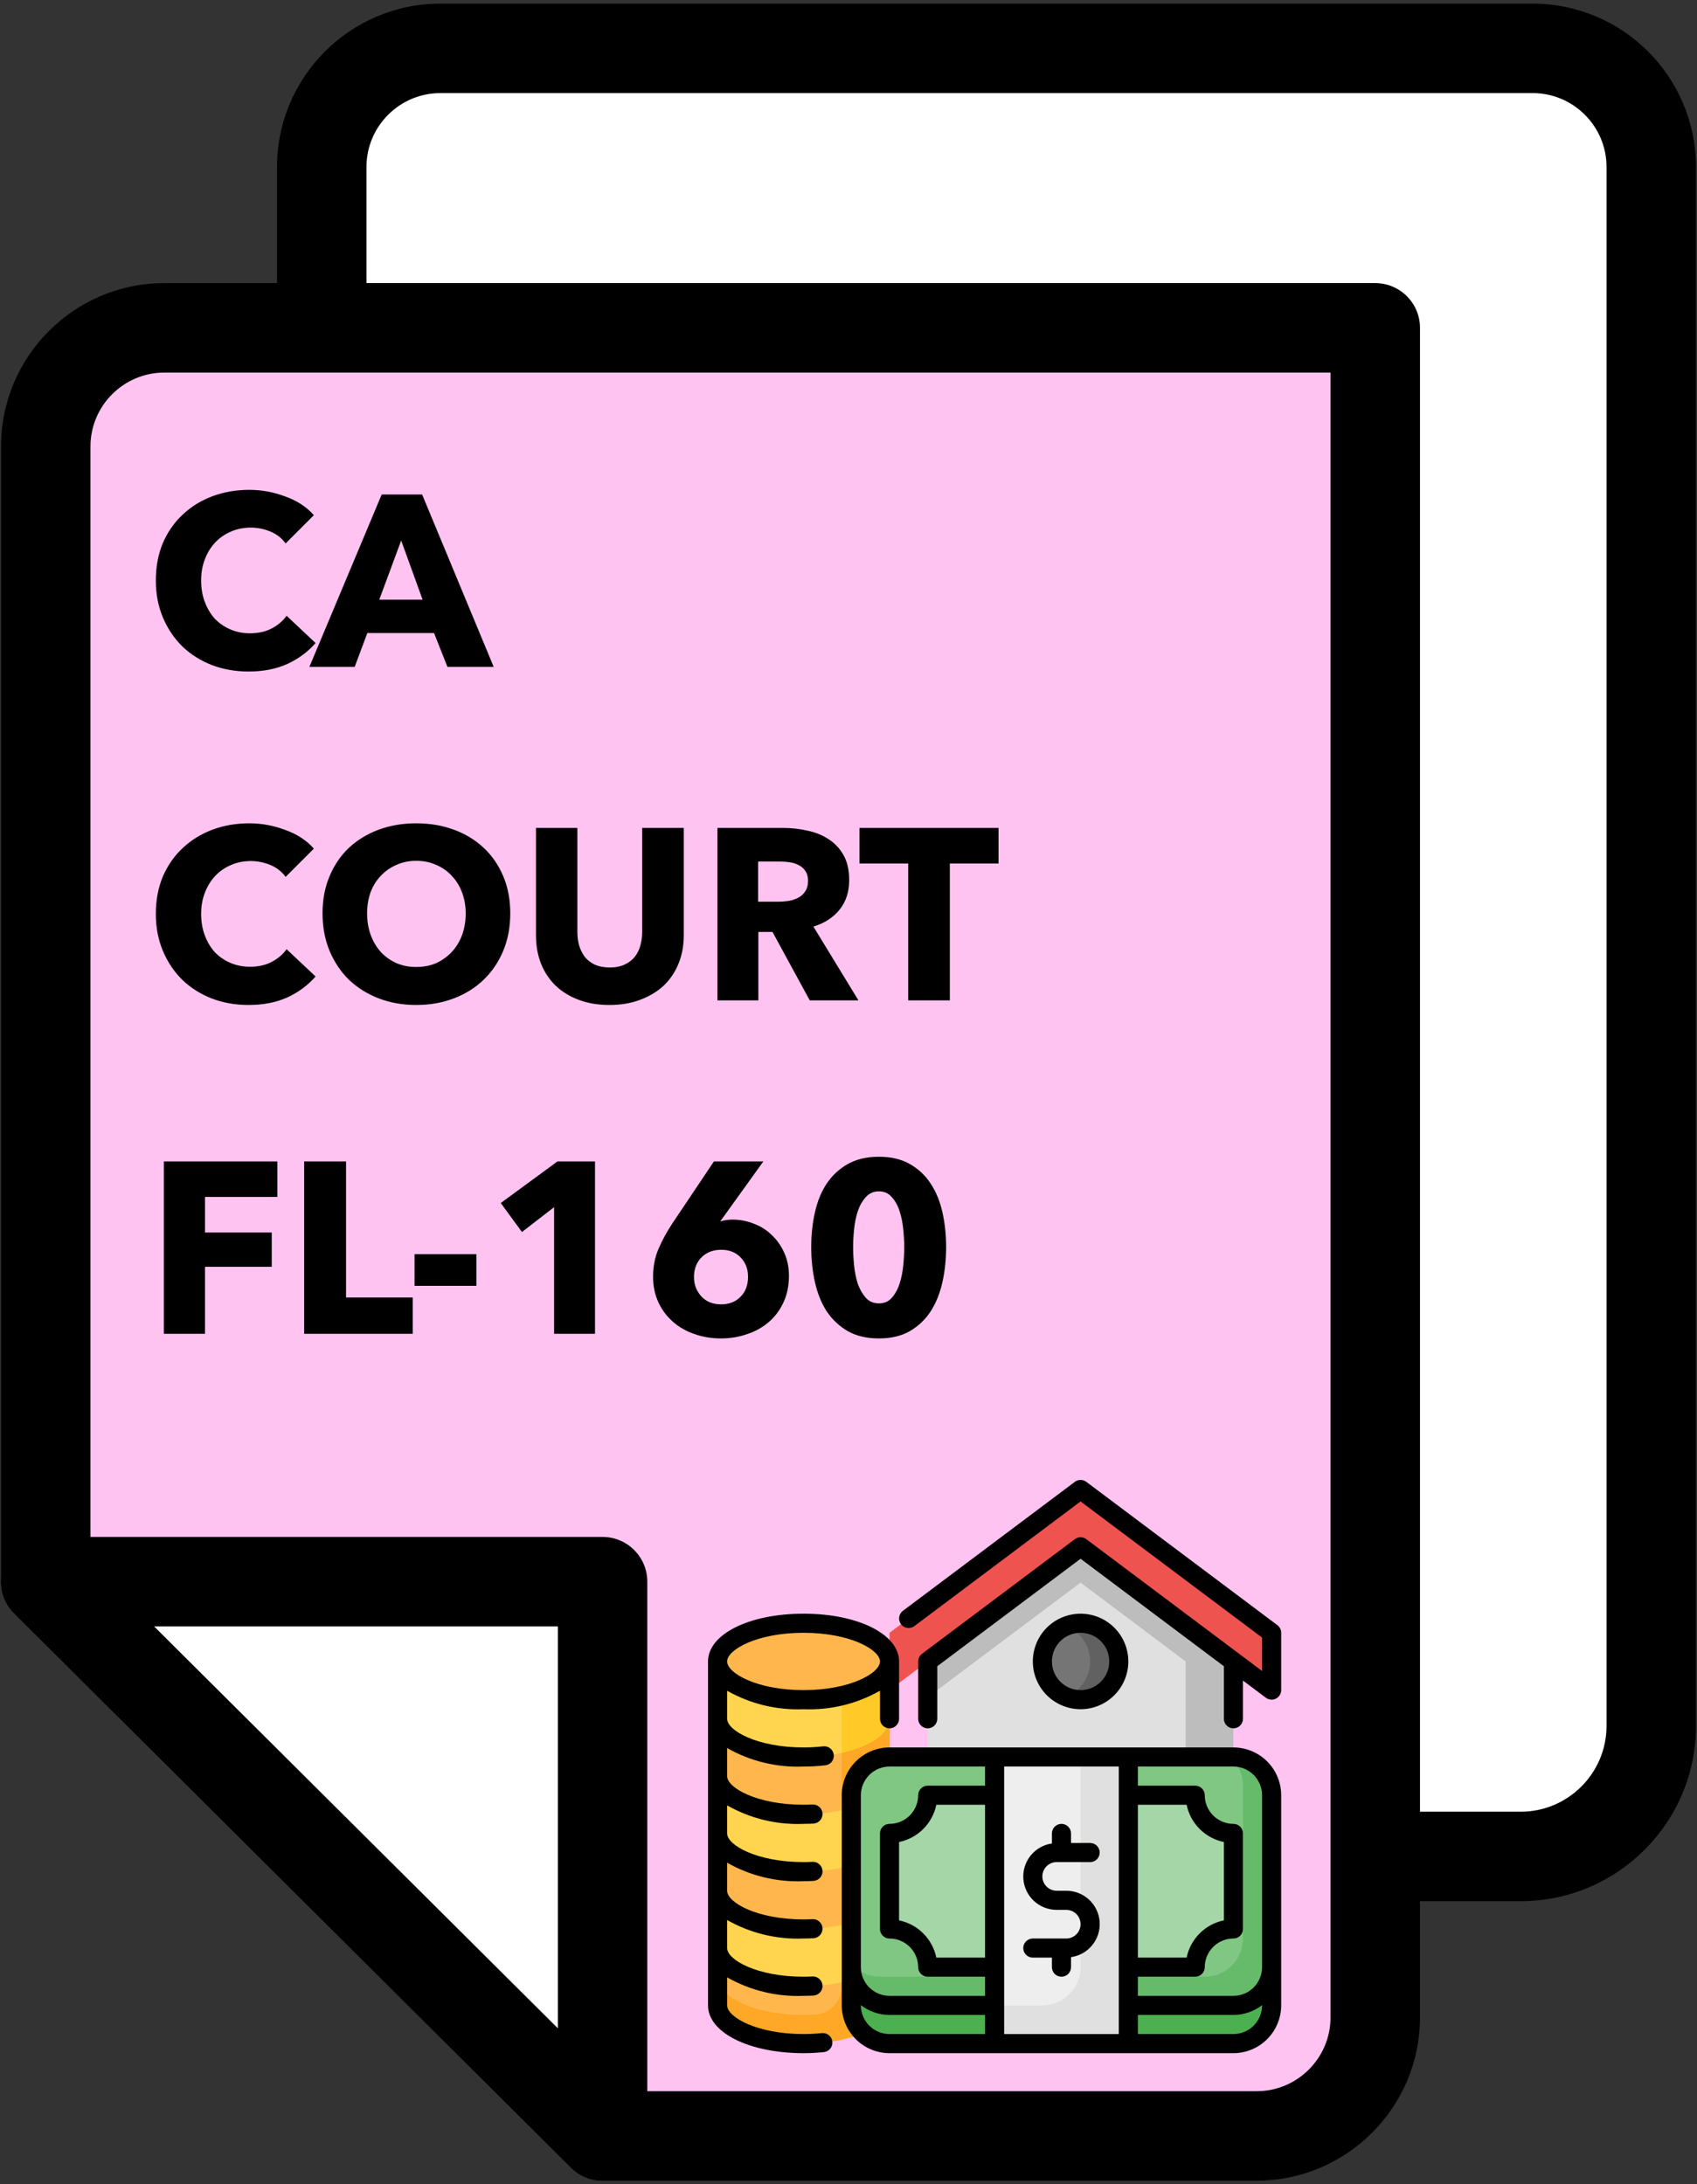 <svg width="453" height="583" viewBox="0 0 453 583" fill="none" xmlns="http://www.w3.org/2000/svg"><rect x="0" y="0" width="453" height="583" fill="#333333" stroke="none"/><path d="M367.116 495.496H405.94C425.19 495.496 440.795 479.891 440.795 460.64V44.569C440.795 27.085 426.619 12.909 409.135 12.909H117.547C100.063 12.909 85.887 27.085 85.887 44.569V87.504" fill="white"/><path d="M405.938 507.436H367.114C360.52 507.436 355.175 502.091 355.175 495.496C355.175 488.901 360.52 483.556 367.114 483.556H405.938C418.574 483.556 428.85 473.276 428.85 460.64V44.569C428.85 33.696 420.003 24.849 409.13 24.849H117.545C106.672 24.849 97.825 33.696 97.825 44.569V87.504C97.825 94.099 92.48 99.444 85.885 99.444C79.29 99.444 73.945 94.099 73.945 87.504V44.569C73.945 20.527 93.506 0.97 117.545 0.97H409.134C433.176 0.97 452.733 20.531 452.733 44.569V460.644C452.733 486.446 431.739 507.436 405.938 507.436Z" fill="black"/><path d="M367.107 87.492V538.431C367.107 555.914 352.931 570.091 335.447 570.091H160.871L160.035 569.255L12.223 422.159V119.152C12.223 101.668 26.399 87.492 43.883 87.492H367.107Z" fill="#FFC3F2"/><path d="M335.45 582.03H160.853C157.697 582.03 154.668 580.781 152.432 578.552L3.788 430.616C1.535 428.376 0.27 425.331 0.27 422.155V119.164C0.27 95.121 19.827 75.564 43.869 75.564H367.114C373.708 75.564 379.053 80.909 379.053 87.504V538.431C379.053 562.469 359.492 582.03 335.45 582.03ZM165.784 558.151H335.454C346.327 558.151 355.174 549.304 355.174 538.431V99.444H43.869C32.996 99.444 24.149 108.291 24.149 119.164V417.192L165.784 558.151Z" fill="black"/><path d="M54.73 319.47V328.96H72.54V338.125H54.73V356H43.745V309.98H74.035V319.47H54.73ZM81.196 356V309.98H92.376V346.315H110.186V356H81.196ZM110.656 343.195V334.745H127.166V343.195H110.656ZM147.913 356V322.2L139.333 328.83L133.678 321.095L148.823 309.98H158.833V356H147.913ZM210.604 340.53C210.604 343.13 210.127 345.47 209.174 347.55C208.221 349.63 206.921 351.385 205.274 352.815C203.627 354.245 201.699 355.328 199.489 356.065C197.279 356.845 194.939 357.235 192.469 357.235C189.956 357.235 187.594 356.845 185.384 356.065C183.217 355.328 181.311 354.245 179.664 352.815C178.017 351.385 176.717 349.652 175.764 347.615C174.811 345.578 174.334 343.303 174.334 340.79C174.334 338.06 174.811 335.59 175.764 333.38C176.717 331.127 177.952 328.852 179.469 326.555L190.584 309.98H203.779L192.469 325.71L192.274 326.035C192.707 325.862 193.227 325.732 193.834 325.645C194.441 325.558 195.004 325.515 195.524 325.515C197.517 325.515 199.424 325.883 201.244 326.62C203.107 327.313 204.711 328.332 206.054 329.675C207.441 330.975 208.546 332.557 209.369 334.42C210.192 336.24 210.604 338.277 210.604 340.53ZM199.684 340.79C199.684 338.71 199.034 336.998 197.734 335.655C196.434 334.268 194.701 333.575 192.534 333.575C190.367 333.575 188.612 334.247 187.269 335.59C185.926 336.933 185.254 338.688 185.254 340.855C185.254 342.848 185.904 344.56 187.204 345.99C188.504 347.42 190.259 348.135 192.469 348.135C194.636 348.135 196.369 347.463 197.669 346.12C199.012 344.777 199.684 343 199.684 340.79ZM252.561 332.86C252.561 336.11 252.236 339.208 251.586 342.155C250.936 345.102 249.896 347.702 248.466 349.955C247.036 352.165 245.172 353.942 242.876 355.285C240.622 356.585 237.871 357.235 234.621 357.235C231.371 357.235 228.597 356.585 226.301 355.285C224.004 353.942 222.119 352.165 220.646 349.955C219.216 347.702 218.176 345.102 217.526 342.155C216.876 339.208 216.551 336.11 216.551 332.86C216.551 329.61 216.876 326.533 217.526 323.63C218.176 320.683 219.216 318.127 220.646 315.96C222.119 313.75 224.004 311.995 226.301 310.695C228.597 309.395 231.371 308.745 234.621 308.745C237.871 308.745 240.622 309.395 242.876 310.695C245.172 311.995 247.036 313.75 248.466 315.96C249.896 318.127 250.936 320.683 251.586 323.63C252.236 326.533 252.561 329.61 252.561 332.86ZM241.381 332.86C241.381 331.43 241.294 329.848 241.121 328.115C240.947 326.382 240.622 324.778 240.146 323.305C239.669 321.788 238.976 320.532 238.066 319.535C237.199 318.495 236.051 317.975 234.621 317.975C233.191 317.975 232.021 318.495 231.111 319.535C230.201 320.532 229.486 321.788 228.966 323.305C228.489 324.778 228.164 326.382 227.991 328.115C227.817 329.848 227.731 331.43 227.731 332.86C227.731 334.333 227.817 335.958 227.991 337.735C228.164 339.468 228.489 341.093 228.966 342.61C229.486 344.083 230.201 345.34 231.111 346.38C232.021 347.377 233.191 347.875 234.621 347.875C236.051 347.875 237.199 347.377 238.066 346.38C238.976 345.34 239.669 344.083 240.146 342.61C240.622 341.093 240.947 339.468 241.121 337.735C241.294 335.958 241.381 334.333 241.381 332.86Z" fill="black"/><path d="M84.24 171.63C82.203 173.97 79.69 175.833 76.7 177.22C73.71 178.563 70.265 179.235 66.365 179.235C62.812 179.235 59.518 178.65 56.485 177.48C53.495 176.31 50.895 174.663 48.685 172.54C46.475 170.373 44.742 167.795 43.485 164.805C42.228 161.815 41.6 158.522 41.6 154.925C41.6 151.242 42.228 147.905 43.485 144.915C44.785 141.925 46.562 139.39 48.815 137.31C51.068 135.187 53.712 133.562 56.745 132.435C59.778 131.308 63.05 130.745 66.56 130.745C69.81 130.745 72.995 131.33 76.115 132.5C79.278 133.627 81.835 135.295 83.785 137.505L76.245 145.045C75.205 143.615 73.84 142.553 72.15 141.86C70.46 141.167 68.727 140.82 66.95 140.82C65 140.82 63.202 141.188 61.555 141.925C59.952 142.618 58.565 143.593 57.395 144.85C56.225 146.107 55.315 147.602 54.665 149.335C54.015 151.025 53.69 152.888 53.69 154.925C53.69 157.005 54.015 158.912 54.665 160.645C55.315 162.378 56.203 163.873 57.33 165.13C58.5 166.343 59.887 167.297 61.49 167.99C63.093 168.683 64.848 169.03 66.755 169.03C68.965 169.03 70.893 168.597 72.54 167.73C74.187 166.863 75.508 165.737 76.505 164.35L84.24 171.63ZM119.442 178L115.867 168.965H98.057L94.677 178H82.587L101.892 131.98H112.682L131.792 178H119.442ZM107.092 144.265L101.242 160.06H112.812L107.092 144.265ZM84.24 260.63C82.203 262.97 79.69 264.833 76.7 266.22C73.71 267.563 70.265 268.235 66.365 268.235C62.812 268.235 59.518 267.65 56.485 266.48C53.495 265.31 50.895 263.663 48.685 261.54C46.475 259.373 44.742 256.795 43.485 253.805C42.228 250.815 41.6 247.522 41.6 243.925C41.6 240.242 42.228 236.905 43.485 233.915C44.785 230.925 46.562 228.39 48.815 226.31C51.068 224.187 53.712 222.562 56.745 221.435C59.778 220.308 63.05 219.745 66.56 219.745C69.81 219.745 72.995 220.33 76.115 221.5C79.278 222.627 81.835 224.295 83.785 226.505L76.245 234.045C75.205 232.615 73.84 231.553 72.15 230.86C70.46 230.167 68.727 229.82 66.95 229.82C65 229.82 63.202 230.188 61.555 230.925C59.952 231.618 58.565 232.593 57.395 233.85C56.225 235.107 55.315 236.602 54.665 238.335C54.015 240.025 53.69 241.888 53.69 243.925C53.69 246.005 54.015 247.912 54.665 249.645C55.315 251.378 56.203 252.873 57.33 254.13C58.5 255.343 59.887 256.297 61.49 256.99C63.093 257.683 64.848 258.03 66.755 258.03C68.965 258.03 70.893 257.597 72.54 256.73C74.187 255.863 75.508 254.737 76.505 253.35L84.24 260.63ZM136.212 243.795C136.212 247.435 135.584 250.772 134.327 253.805C133.07 256.795 131.315 259.373 129.062 261.54C126.852 263.663 124.209 265.31 121.132 266.48C118.055 267.65 114.719 268.235 111.122 268.235C107.525 268.235 104.189 267.65 101.112 266.48C98.079 265.31 95.435 263.663 93.182 261.54C90.972 259.373 89.239 256.795 87.982 253.805C86.725 250.772 86.097 247.435 86.097 243.795C86.097 240.112 86.725 236.797 87.982 233.85C89.239 230.86 90.972 228.325 93.182 226.245C95.435 224.165 98.079 222.562 101.112 221.435C104.189 220.308 107.525 219.745 111.122 219.745C114.719 219.745 118.055 220.308 121.132 221.435C124.209 222.562 126.852 224.165 129.062 226.245C131.315 228.325 133.07 230.86 134.327 233.85C135.584 236.797 136.212 240.112 136.212 243.795ZM124.317 243.795C124.317 241.802 123.992 239.938 123.342 238.205C122.692 236.472 121.782 234.998 120.612 233.785C119.485 232.528 118.099 231.553 116.452 230.86C114.849 230.123 113.072 229.755 111.122 229.755C109.172 229.755 107.395 230.123 105.792 230.86C104.189 231.553 102.802 232.528 101.632 233.785C100.462 234.998 99.552 236.472 98.902 238.205C98.295 239.938 97.992 241.802 97.992 243.795C97.992 245.875 98.317 247.803 98.967 249.58C99.617 251.313 100.505 252.808 101.632 254.065C102.802 255.322 104.189 256.318 105.792 257.055C107.395 257.748 109.172 258.095 111.122 258.095C113.072 258.095 114.849 257.748 116.452 257.055C118.055 256.318 119.442 255.322 120.612 254.065C121.782 252.808 122.692 251.313 123.342 249.58C123.992 247.803 124.317 245.875 124.317 243.795ZM182.53 249.645C182.53 252.418 182.053 254.953 181.1 257.25C180.19 259.503 178.868 261.453 177.135 263.1C175.402 264.703 173.3 265.96 170.83 266.87C168.403 267.78 165.695 268.235 162.705 268.235C159.672 268.235 156.942 267.78 154.515 266.87C152.088 265.96 150.03 264.703 148.34 263.1C146.65 261.453 145.35 259.503 144.44 257.25C143.53 254.953 143.075 252.418 143.075 249.645V220.98H154.125V248.735C154.125 249.992 154.277 251.183 154.58 252.31C154.927 253.437 155.425 254.455 156.075 255.365C156.768 256.232 157.657 256.925 158.74 257.445C159.867 257.965 161.21 258.225 162.77 258.225C164.33 258.225 165.652 257.965 166.735 257.445C167.862 256.925 168.772 256.232 169.465 255.365C170.158 254.455 170.657 253.437 170.96 252.31C171.263 251.183 171.415 249.992 171.415 248.735V220.98H182.53V249.645ZM216.153 267L206.208 248.735H202.438V267H191.518V220.98H209.068C211.278 220.98 213.423 221.218 215.503 221.695C217.627 222.128 219.512 222.887 221.158 223.97C222.848 225.053 224.192 226.483 225.188 228.26C226.185 230.037 226.683 232.247 226.683 234.89C226.683 238.01 225.838 240.632 224.148 242.755C222.458 244.878 220.118 246.395 217.128 247.305L229.153 267H216.153ZM215.698 235.085C215.698 234.002 215.46 233.135 214.983 232.485C214.55 231.792 213.965 231.272 213.228 230.925C212.535 230.535 211.733 230.275 210.823 230.145C209.957 230.015 209.112 229.95 208.288 229.95H202.373V240.675H207.638C208.548 240.675 209.48 240.61 210.433 240.48C211.387 240.307 212.253 240.025 213.033 239.635C213.813 239.245 214.442 238.682 214.918 237.945C215.438 237.208 215.698 236.255 215.698 235.085ZM253.552 230.47V267H242.437V230.47H229.437V220.98H266.552V230.47H253.552Z" fill="black"/><path d="M160.851 570.091V422.155H12.207L160.851 570.091Z" fill="white"/><path d="M160.856 582.031C157.76 582.031 154.715 580.825 152.431 578.552L3.787 430.617C0.36 427.206 -0.67 422.068 1.172 417.598C3.015 413.129 7.373 410.216 12.208 410.216H160.852C167.447 410.216 172.792 415.561 172.792 422.155V570.091C172.792 574.915 169.891 579.265 165.433 581.115C163.957 581.732 162.401 582.031 160.856 582.031ZM41.13 434.095L148.913 541.364V434.095H41.13Z" fill="black"/><path d="M329.249 443.45V468.95H247.648V443.45L288.449 412.85L329.249 443.45Z" fill="#E0E0E0"/><path d="M329.249 443.45V468.95H316.499V443.45L288.449 422.412L247.648 453.012V443.45L288.449 412.85L329.249 443.45Z" fill="#BDBDBD"/><path d="M191.551 443.45V535.25C191.551 540.884 201.826 545.45 214.501 545.45C227.176 545.45 237.451 540.884 237.451 535.25V443.45H191.551Z" fill="#FFD54F"/><path d="M237.449 443.45V535.25C237.449 539.254 232.247 542.722 224.699 544.379V443.45H237.449Z" fill="#FFCA28"/><path d="M237.451 458.75V474.05C237.451 479.686 227.174 484.25 214.501 484.25C201.827 484.25 191.551 479.686 191.551 474.05V458.75C191.551 464.386 201.827 468.95 214.501 468.95C227.174 468.95 237.451 464.386 237.451 458.75Z" fill="#FFB74D"/><path d="M237.451 489.35V504.65C237.451 510.285 227.174 514.85 214.501 514.85C201.827 514.85 191.551 510.285 191.551 504.65V489.35C191.551 494.985 201.827 499.55 214.501 499.55C227.174 499.55 237.451 494.985 237.451 489.35Z" fill="#FFB74D"/><path d="M237.449 458.75V474.05C237.449 478.054 232.247 481.522 224.699 483.179V467.879C232.247 466.222 237.449 462.754 237.449 458.75Z" fill="#FFA726"/><path d="M237.449 489.35V504.65C237.449 508.653 232.247 512.121 224.699 513.779V498.479C232.247 496.821 237.449 493.353 237.449 489.35Z" fill="#FFA726"/><path d="M237.451 519.95V535.25C237.451 540.886 227.174 545.45 214.501 545.45C201.827 545.45 191.551 540.886 191.551 535.25V519.95C191.551 525.586 201.827 530.15 214.501 530.15C227.174 530.15 237.451 525.586 237.451 519.95Z" fill="#FFB74D"/><path d="M237.451 519.95V535.25C237.451 540.886 227.174 545.45 214.501 545.45C201.827 545.45 191.551 540.886 191.551 535.25V527.6C191.551 533.236 201.827 537.8 214.501 537.8C215.572 537.8 216.625 537.768 217.661 537.703C219.584 537.561 221.381 536.693 222.688 535.275C223.995 533.857 224.715 531.996 224.701 530.068V529.079C232.249 527.422 237.451 523.954 237.451 519.95Z" fill="#FFA726"/><path d="M214.501 453.65C227.176 453.65 237.451 449.083 237.451 443.45C237.451 437.817 227.176 433.25 214.501 433.25C201.826 433.25 191.551 437.817 191.551 443.45C191.551 449.083 201.826 453.65 214.501 453.65Z" fill="#FFB74D"/><path d="M288.449 397.55L237.449 435.8V451.1L288.449 412.85L339.449 451.1V435.8L288.449 397.55Z" fill="#EF5350"/><path d="M329.25 479.15H237.45C231.817 479.15 227.25 483.717 227.25 489.35V535.25C227.25 540.884 231.817 545.451 237.45 545.451H329.25C334.884 545.451 339.45 540.884 339.45 535.25V489.35C339.45 483.717 334.884 479.15 329.25 479.15Z" fill="#4CAF50"/><path d="M329.25 468.95H237.45C231.817 468.95 227.25 473.517 227.25 479.15V525.05C227.25 530.684 231.817 535.25 237.45 535.25H329.25C334.884 535.25 339.45 530.684 339.45 525.05V479.15C339.45 473.517 334.884 468.95 329.25 468.95Z" fill="#81C784"/><path d="M339.45 479.15V525.05C339.451 526.39 339.187 527.716 338.675 528.954C338.162 530.192 337.411 531.316 336.464 532.264C335.516 533.211 334.392 533.962 333.154 534.475C331.916 534.987 330.59 535.251 329.25 535.25H237.45C236.11 535.251 234.784 534.987 233.546 534.475C232.309 533.962 231.184 533.211 230.237 532.264C229.289 531.316 228.538 530.192 228.026 528.954C227.513 527.716 227.25 526.39 227.25 525.05V524.132C228.204 525.222 229.38 526.096 230.7 526.694C232.019 527.292 233.451 527.601 234.9 527.6H321.6C322.94 527.601 324.266 527.337 325.504 526.825C326.742 526.312 327.866 525.561 328.814 524.614C329.761 523.666 330.512 522.542 331.025 521.304C331.537 520.066 331.801 518.74 331.8 517.4V476.6C331.801 475.152 331.492 473.719 330.894 472.4C330.296 471.081 329.422 469.904 328.332 468.95H329.25C330.59 468.95 331.916 469.213 333.154 469.726C334.392 470.238 335.516 470.99 336.464 471.937C337.411 472.884 338.162 474.009 338.675 475.246C339.187 476.484 339.451 477.811 339.45 479.15Z" fill="#66BB6A"/><path d="M329.249 489.35V514.85C327.91 514.85 326.583 515.114 325.346 515.626C324.108 516.139 322.983 516.89 322.036 517.837C321.089 518.784 320.338 519.909 319.825 521.147C319.313 522.384 319.049 523.711 319.049 525.05H247.649C247.65 523.711 247.386 522.384 246.874 521.147C246.361 519.909 245.61 518.784 244.663 517.837C243.715 516.89 242.591 516.139 241.353 515.626C240.115 515.114 238.789 514.85 237.449 514.85V489.35C238.789 489.351 240.115 489.087 241.353 488.575C242.591 488.062 243.715 487.311 244.663 486.364C245.61 485.416 246.361 484.292 246.874 483.054C247.386 481.817 247.65 480.49 247.649 479.15H319.049C319.049 480.49 319.313 481.817 319.825 483.054C320.338 484.292 321.089 485.416 322.036 486.364C322.983 487.311 324.108 488.062 325.346 488.575C326.583 489.087 327.91 489.351 329.249 489.35Z" fill="#A5D6A7"/><path d="M301.2 468.95H265.5V545.45H301.2V468.95Z" fill="#EEEEEE"/><path d="M301.2 468.95V545.45H265.5V535.25H278.25C280.955 535.25 283.55 534.176 285.463 532.263C287.375 530.35 288.45 527.756 288.45 525.05V468.95H301.2Z" fill="#E0E0E0"/><path d="M293.549 513.575C293.544 511.891 293.063 510.244 292.16 508.822C291.258 507.401 289.971 506.265 288.449 505.545V521.567C289.969 520.855 291.256 519.726 292.159 518.311C293.062 516.896 293.544 515.253 293.549 513.575Z" fill="#FFA726"/><path d="M290.999 491.9H288.449V497H290.999C291.676 497 292.324 496.732 292.802 496.254C293.281 495.775 293.549 495.127 293.549 494.45C293.549 493.774 293.281 493.125 292.802 492.647C292.324 492.169 291.676 491.9 290.999 491.9Z" fill="#FFA726"/><path d="M288.45 453.65C294.083 453.65 298.65 449.083 298.65 443.45C298.65 437.817 294.083 433.25 288.45 433.25C282.817 433.25 278.25 437.817 278.25 443.45C278.25 449.083 282.817 453.65 288.45 453.65Z" fill="#757575"/><path d="M284.625 452.885C285.834 453.4 287.136 453.66 288.45 453.65C291.155 453.65 293.75 452.576 295.663 450.663C297.575 448.75 298.65 446.156 298.65 443.45C298.65 440.745 297.575 438.151 295.663 436.238C293.75 434.325 291.155 433.25 288.45 433.25C287.136 433.24 285.834 433.501 284.625 434.015C286.508 434.772 288.121 436.075 289.257 437.757C290.393 439.438 291 441.421 291 443.45C291 445.48 290.393 447.462 289.257 449.144C288.121 450.825 286.508 452.128 284.625 452.885Z" fill="#616161"/><path d="M214.5 471.5C216.43 471.503 218.359 471.395 220.276 471.176C220.614 471.144 220.942 471.045 221.241 470.884C221.54 470.724 221.804 470.505 222.017 470.242C222.231 469.978 222.389 469.674 222.484 469.348C222.579 469.023 222.607 468.681 222.568 468.344C222.529 468.007 222.423 467.681 222.257 467.386C222.09 467.09 221.866 466.831 221.598 466.623C221.33 466.415 221.023 466.262 220.695 466.174C220.368 466.086 220.026 466.065 219.69 466.111C217.967 466.307 216.234 466.403 214.5 466.4C202.048 466.4 194.1 461.869 194.1 458.75V451.264C200.304 454.787 207.372 456.497 214.5 456.2C221.628 456.497 228.696 454.787 234.9 451.264V458.75C234.9 459.426 235.169 460.075 235.647 460.553C236.125 461.031 236.774 461.3 237.45 461.3C238.126 461.3 238.775 461.031 239.253 460.553C239.731 460.075 240 459.426 240 458.75V443.45C240 436.181 229.038 430.7 214.5 430.7C199.962 430.7 189 436.181 189 443.45V535.25C189 542.519 199.962 548 214.5 548C216.306 547.997 218.11 547.904 219.906 547.721C220.239 547.687 220.563 547.588 220.857 547.429C221.152 547.27 221.413 547.055 221.625 546.796C221.836 546.536 221.995 546.237 222.091 545.917C222.187 545.596 222.219 545.259 222.186 544.926C222.152 544.593 222.053 544.27 221.894 543.975C221.735 543.68 221.52 543.419 221.26 543.207C221.001 542.996 220.702 542.837 220.381 542.741C220.06 542.645 219.724 542.613 219.391 542.646C217.766 542.814 216.134 542.898 214.5 542.9C202.048 542.9 194.1 538.369 194.1 535.25V527.764C200.304 531.287 207.372 532.997 214.5 532.7C215.418 532.7 216.311 532.674 217.203 532.619C217.871 532.568 218.491 532.257 218.932 531.752C219.372 531.248 219.596 530.59 219.555 529.922C219.514 529.254 219.213 528.628 218.715 528.181C218.217 527.733 217.563 527.499 216.894 527.529C216.104 527.576 215.313 527.6 214.497 527.6C202.045 527.6 194.097 523.069 194.097 519.95V512.464C200.302 515.988 207.371 517.698 214.5 517.4C215.418 517.4 216.311 517.374 217.203 517.319C217.871 517.268 218.491 516.957 218.932 516.452C219.372 515.948 219.596 515.29 219.555 514.622C219.514 513.954 219.213 513.328 218.715 512.881C218.217 512.433 217.563 512.199 216.894 512.229C216.104 512.276 215.313 512.3 214.497 512.3C202.045 512.3 194.097 507.769 194.097 504.65V497.164C200.302 500.688 207.371 502.398 214.5 502.1C215.418 502.1 216.311 502.074 217.203 502.019C217.871 501.968 218.491 501.657 218.932 501.152C219.372 500.648 219.596 499.99 219.555 499.322C219.514 498.654 219.213 498.028 218.715 497.58C218.217 497.133 217.563 496.899 216.894 496.929C216.104 496.976 215.313 497 214.497 497C202.045 497 194.097 492.469 194.097 489.35V481.864C200.302 485.388 207.371 487.098 214.5 486.8C215.418 486.8 216.311 486.774 217.203 486.719C217.871 486.668 218.491 486.357 218.932 485.852C219.372 485.348 219.596 484.69 219.555 484.022C219.514 483.354 219.213 482.728 218.715 482.28C218.217 481.833 217.563 481.599 216.894 481.629C216.104 481.676 215.313 481.7 214.497 481.7C202.045 481.7 194.097 477.169 194.097 474.05V466.564C200.302 470.088 207.371 471.798 214.5 471.5ZM214.5 435.8C226.952 435.8 234.9 440.331 234.9 443.45C234.9 446.569 226.952 451.1 214.5 451.1C202.048 451.1 194.1 446.569 194.1 443.45C194.1 440.331 202.048 435.8 214.5 435.8ZM329.25 466.4H237.45C234.07 466.404 230.829 467.748 228.439 470.139C226.049 472.529 224.704 475.77 224.7 479.15V535.25C224.704 538.63 226.049 541.871 228.439 544.261C230.829 546.651 234.07 547.996 237.45 548H329.25C332.631 547.996 335.871 546.651 338.261 544.261C340.652 541.871 341.996 538.63 342 535.25V479.15C341.996 475.77 340.652 472.529 338.261 470.139C335.871 467.748 332.631 466.404 329.25 466.4ZM303.75 481.7H316.757C317.261 484.148 318.472 486.394 320.239 488.161C322.006 489.928 324.252 491.139 326.7 491.643V512.556C324.252 513.061 322.006 514.271 320.239 516.039C318.472 517.806 317.261 520.052 316.757 522.5H303.75V481.7ZM262.95 542.9H237.45C235.422 542.898 233.477 542.091 232.043 540.657C230.609 539.223 229.802 537.278 229.8 535.25V535.185C231.995 536.871 234.682 537.79 237.45 537.8H262.95V542.9ZM262.95 522.5H249.944C249.439 520.052 248.229 517.806 246.461 516.039C244.694 514.271 242.448 513.061 240 512.556V491.643C242.448 491.139 244.694 489.928 246.461 488.161C248.229 486.394 249.439 484.148 249.944 481.7H262.95V522.5ZM262.95 476.6H247.65C246.974 476.6 246.325 476.868 245.847 477.347C245.369 477.825 245.1 478.474 245.1 479.15C245.098 481.178 244.291 483.123 242.857 484.557C241.423 485.991 239.478 486.798 237.45 486.8C236.774 486.8 236.125 487.068 235.647 487.547C235.169 488.025 234.9 488.674 234.9 489.35V514.85C234.9 515.526 235.169 516.175 235.647 516.653C236.125 517.131 236.774 517.4 237.45 517.4C239.478 517.402 241.423 518.209 242.857 519.643C244.291 521.077 245.098 523.022 245.1 525.05C245.1 525.726 245.369 526.375 245.847 526.853C246.325 527.331 246.974 527.6 247.65 527.6H262.95V532.7H237.45C235.422 532.698 233.477 531.891 232.043 530.457C230.609 529.023 229.802 527.078 229.8 525.05V479.15C229.802 477.122 230.609 475.177 232.043 473.743C233.477 472.309 235.422 471.502 237.45 471.5H262.95V476.6ZM298.65 542.9H268.05V471.5H298.65V542.9ZM336.9 535.25C336.898 537.278 336.091 539.223 334.657 540.657C333.223 542.091 331.278 542.898 329.25 542.9H303.75V537.8H329.25C332.018 537.79 334.706 536.871 336.9 535.185V535.25ZM336.9 525.05C336.898 527.078 336.091 529.023 334.657 530.457C333.223 531.891 331.278 532.698 329.25 532.7H303.75V527.6H319.05C319.727 527.6 320.375 527.331 320.853 526.853C321.332 526.375 321.6 525.726 321.6 525.05C321.602 523.022 322.409 521.077 323.843 519.643C325.277 518.209 327.222 517.402 329.25 517.4C329.927 517.4 330.575 517.131 331.053 516.653C331.532 516.175 331.8 515.526 331.8 514.85V489.35C331.8 488.674 331.532 488.025 331.053 487.547C330.575 487.068 329.927 486.8 329.25 486.8C327.222 486.798 325.277 485.991 323.843 484.557C322.409 483.123 321.602 481.178 321.6 479.15C321.6 478.474 321.332 477.825 320.853 477.347C320.375 476.868 319.727 476.6 319.05 476.6H303.75V471.5H329.25C331.278 471.502 333.223 472.309 334.657 473.743C336.091 475.177 336.898 477.122 336.9 479.15V525.05ZM288.45 513.575C288.449 512.561 288.046 511.589 287.329 510.871C286.612 510.154 285.639 509.751 284.625 509.75H282.075C279.821 509.755 277.648 508.904 275.996 507.37C274.344 505.836 273.335 503.733 273.174 501.484C273.012 499.235 273.709 497.009 275.124 495.254C276.54 493.499 278.568 492.347 280.8 492.029V489.35C280.8 488.674 281.069 488.025 281.547 487.547C282.025 487.068 282.674 486.8 283.35 486.8C284.026 486.8 284.675 487.068 285.153 487.547C285.632 488.025 285.9 488.674 285.9 489.35V491.9H291C291.676 491.9 292.325 492.169 292.803 492.647C293.282 493.125 293.55 493.774 293.55 494.45C293.55 495.126 293.282 495.775 292.803 496.253C292.325 496.731 291.676 497 291 497H282.075C281.061 497 280.088 497.403 279.37 498.12C278.653 498.838 278.25 499.81 278.25 500.825C278.25 501.839 278.653 502.812 279.37 503.53C280.088 504.247 281.061 504.65 282.075 504.65H284.625C286.881 504.643 289.056 505.492 290.71 507.026C292.364 508.561 293.374 510.666 293.536 512.916C293.698 515.166 292.999 517.394 291.582 519.149C290.165 520.905 288.134 522.057 285.9 522.372V525.05C285.9 525.726 285.632 526.375 285.153 526.853C284.675 527.331 284.026 527.6 283.35 527.6C282.674 527.6 282.025 527.331 281.547 526.853C281.069 526.375 280.8 525.726 280.8 525.05V522.5H275.7C275.024 522.5 274.375 522.231 273.897 521.753C273.419 521.275 273.15 520.626 273.15 519.95C273.15 519.274 273.419 518.625 273.897 518.147C274.375 517.669 275.024 517.4 275.7 517.4H284.625C285.639 517.399 286.612 516.995 287.329 516.278C288.046 515.561 288.449 514.589 288.45 513.575ZM301.2 443.45C301.2 440.928 300.452 438.463 299.051 436.366C297.65 434.27 295.659 432.635 293.329 431.67C291 430.705 288.436 430.453 285.963 430.945C283.49 431.437 281.218 432.651 279.435 434.434C277.651 436.217 276.437 438.489 275.945 440.962C275.453 443.436 275.706 445.999 276.671 448.329C277.636 450.659 279.27 452.65 281.367 454.051C283.463 455.452 285.928 456.2 288.45 456.2C291.83 456.196 295.071 454.851 297.461 452.461C299.852 450.071 301.196 446.83 301.2 443.45ZM280.8 443.45C280.8 441.937 281.249 440.458 282.089 439.2C282.93 437.942 284.125 436.961 285.523 436.382C286.921 435.803 288.459 435.652 289.943 435.947C291.427 436.242 292.79 436.971 293.86 438.04C294.929 439.11 295.658 440.473 295.953 441.957C296.248 443.441 296.097 444.979 295.518 446.377C294.939 447.775 293.958 448.97 292.7 449.811C291.442 450.651 289.963 451.1 288.45 451.1C286.422 451.098 284.477 450.291 283.043 448.857C281.609 447.423 280.802 445.478 280.8 443.45ZM342 435.8V451.1C342 451.573 341.868 452.038 341.619 452.44C341.37 452.843 341.014 453.169 340.591 453.381C340.167 453.592 339.693 453.682 339.221 453.639C338.75 453.597 338.299 453.424 337.92 453.14L331.8 448.55V458.75C331.8 459.426 331.532 460.075 331.053 460.553C330.575 461.031 329.927 461.3 329.25 461.3C328.574 461.3 327.925 461.031 327.447 460.553C326.969 460.075 326.7 459.426 326.7 458.75V444.725L288.45 416.037L250.2 444.725V458.75C250.2 459.426 249.931 460.075 249.453 460.553C248.975 461.031 248.326 461.3 247.65 461.3C246.974 461.3 246.325 461.031 245.847 460.553C245.369 460.075 245.1 459.426 245.1 458.75V443.45C245.1 443.054 245.192 442.663 245.369 442.309C245.546 441.955 245.803 441.647 246.12 441.41L286.92 410.81C287.362 410.479 287.898 410.3 288.45 410.3C289.002 410.3 289.539 410.479 289.98 410.81L336.9 446V437.075L288.45 400.737L244.082 434.015C243.541 434.421 242.861 434.595 242.191 434.499C241.521 434.403 240.917 434.046 240.512 433.505C240.106 432.964 239.932 432.284 240.027 431.614C240.123 430.945 240.481 430.341 241.022 429.935L286.922 395.51C287.363 395.179 287.9 395 288.452 395C289.003 395 289.54 395.179 289.982 395.51L340.982 433.76C341.298 433.997 341.555 434.305 341.732 434.659C341.909 435.013 342.001 435.404 342 435.8Z" fill="black"/></svg>